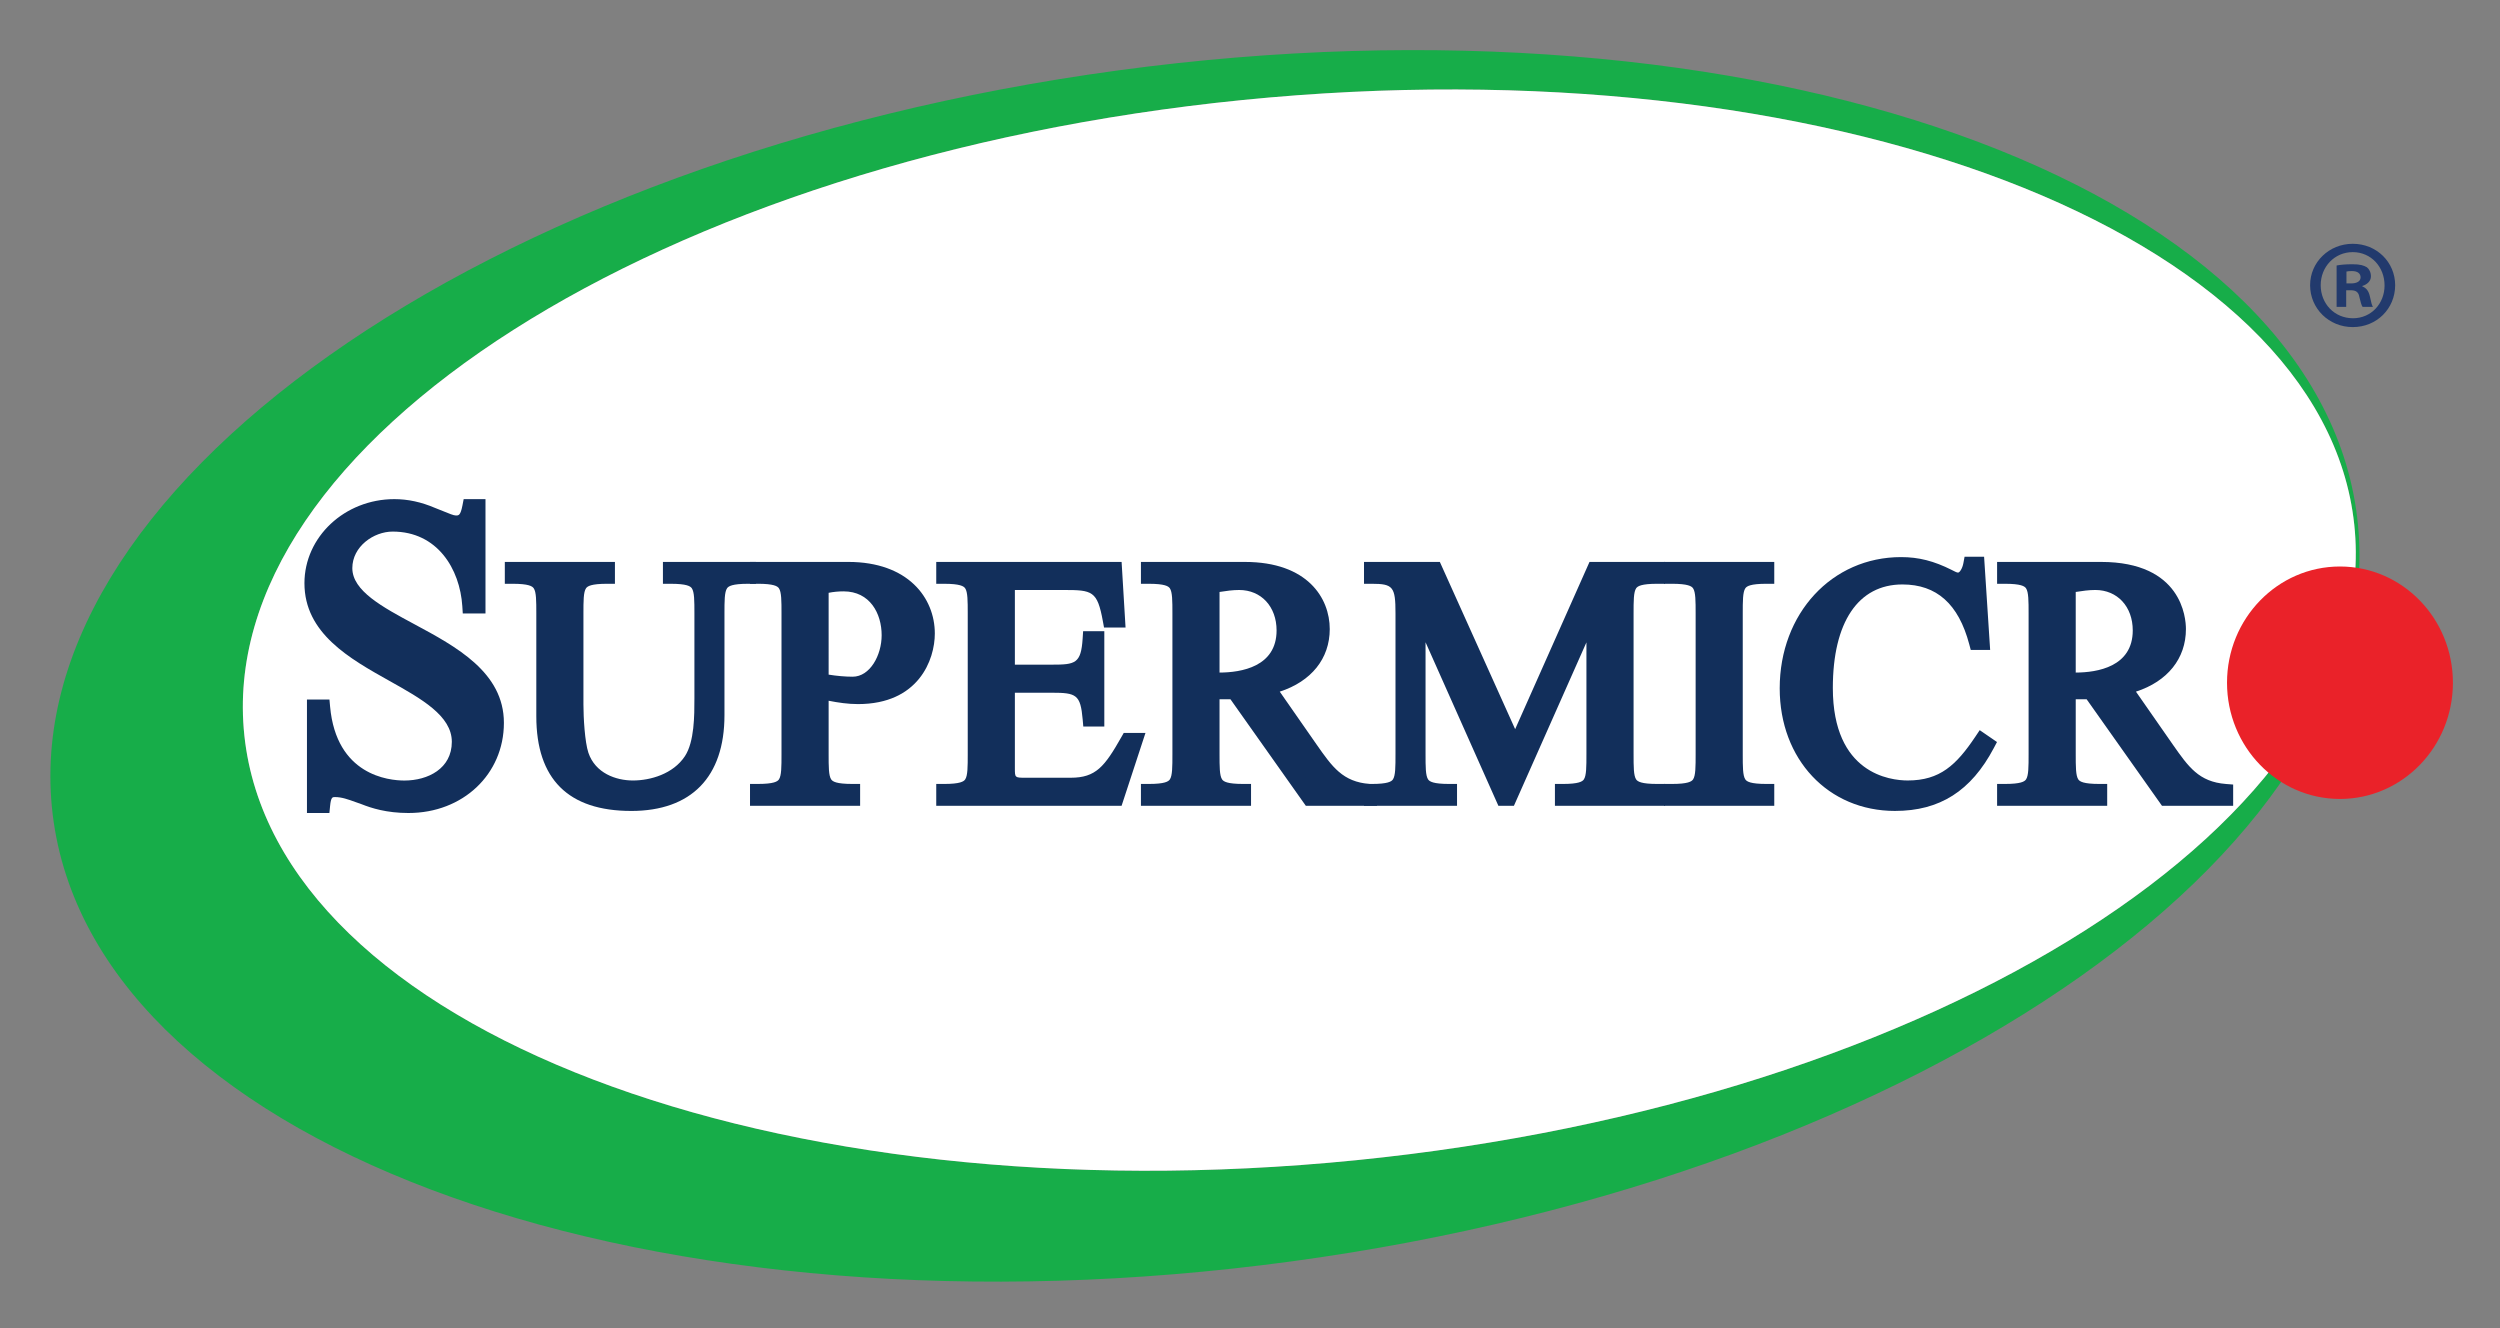 <svg xmlns="http://www.w3.org/2000/svg" role="img" viewBox="291.67 225.67 563.16 299.16"><rect x="291.67" y="225.67" width="563.16" height="299.16" fill="#808080" stroke="none"/><title>Super Micro Computer, Inc. (member) logo</title><defs><clipPath id="a" clipPathUnits="userSpaceOnUse"><path d="M0 577.471h877.456V0H0z"/></clipPath></defs><g clip-path="url(#a)" transform="matrix(1.333 0 0 -1.333 0 769.961)"><path fill="#17ad49" fill-opacity="1" fill-rule="nonzero" stroke="none" d="M447.93 212.251c-98.461-9.849-182.553 22.275-187.824 71.751-5.274 49.477 70.269 97.569 168.727 107.421 98.454 9.848 182.547-22.275 187.823-71.754 5.267-49.475-70.27-97.569-168.726-107.418m169.047 109.923c-8.089 55.579-101.746 88.823-209.193 74.254-107.444-14.572-187.991-71.44-179.903-127.018 8.087-55.576 101.746-88.823 209.193-74.251 107.443 14.57 187.99 71.438 179.903 127.015"/><path fill="#fff" fill-opacity="1" fill-rule="nonzero" stroke="none" d="M428.833 391.423c-98.458-9.852-174.001-57.944-168.728-107.421 5.272-49.476 89.364-81.599 187.825-71.751 98.456 9.849 173.993 57.943 168.725 107.419-5.275 49.479-89.368 81.601-187.822 71.753"/><path fill="#122f5b" fill-opacity="1" fill-rule="nonzero" stroke="none" d="M299.526 305.973h-1.276c-.495 7.647-5.306 13.835-13.089 13.835-4.035 0-8.138-3.129-8.138-7.5 0-10.122 25.615-11.871 25.615-26.144 0-7.571-5.801-13.911-14.79-13.911-3.253 0-5.589.656-7.429 1.385-1.911.658-3.326 1.31-5.024 1.31-1.628 0-1.981-1.237-2.124-2.695h-1.272v16.533h1.272c1.063-11.652 9.695-13.69 13.87-13.69 4.741 0 9.339 2.548 9.339 7.865 0 11.071-24.905 12.376-24.905 26.799 0 7.427 6.51 12.89 13.868 12.89 2.548 0 4.669-.656 6.369-1.383 1.77-.657 3.112-1.383 4.034-1.383 1.697 0 2.12 1.309 2.404 2.766h1.276z"/><path fill="#122f5b" fill-opacity="1" fill-rule="nonzero" stroke="none" d="M275.396 276.269c1.614 0 2.992-.498 4.452-1.026.32-.116.652-.236 1.002-.356 1.456-.576 3.698-1.313 6.999-1.313 7.804 0 13.468 5.295 13.468 12.59 0 6.958-6.992 10.716-13.755 14.351-6.099 3.279-11.86 6.376-11.86 11.793 0 5.277 4.891 8.822 9.46 8.822 6.028 0 10.793-3.41 13.043-8.92v7.211c-.534-.506-1.286-.86-2.358-.86-.9 0-1.836.389-3.023.88-.451.186-.942.39-1.471.586-2.096.895-3.955 1.301-5.909 1.301-6.918 0-12.547-5.189-12.547-11.568 0-6.913 6.613-10.615 13.008-14.195 6.119-3.425 11.897-6.66 11.897-12.605 0-6.311-5.525-9.186-10.66-9.186-1.933 0-10.368.503-13.821 8.984v-7.148c.488.395 1.156.659 2.075.659m12.453-5.339c-3.754 0-6.315.844-7.916 1.478-.308.104-.651.229-.983.349-1.343.485-2.403.868-3.554.868-.397 0-.662 0-.808-1.502l-.118-1.193h-3.792v19.177h3.801l.109-1.202c1.057-11.587 9.876-12.488 12.554-12.488 3.99 0 8.018 2.024 8.018 6.543 0 4.395-5.123 7.263-10.546 10.298-6.731 3.769-14.361 8.039-14.361 16.502 0 7.836 6.816 14.211 15.191 14.211 2.291 0 4.545-.487 6.889-1.489.502-.185 1.023-.4 1.503-.599.804-.333 1.637-.678 2.011-.678.467 0 .777 0 1.107 1.696l.207 1.07h3.687v-19.32h-3.837l-.08 1.237c-.405 6.271-4.202 12.599-11.769 12.599-3.225 0-6.817-2.538-6.817-6.179 0-3.837 5.086-6.571 10.47-9.465 7.099-3.816 15.145-8.141 15.145-16.679 0-8.685-6.926-15.234-16.111-15.234"/><path fill="#122f5b" fill-opacity="1" fill-rule="nonzero" stroke="none" d="M310.76 304.64c0 4.895 0 6.349-5.321 6.349v1.049h15.963v-1.049c-5.323 0-5.323-1.454-5.323-6.349v-15.38c0-2.272.227-6.528.908-8.566 1.301-3.843 5.038-5.589 8.774-5.589 3.679 0 7.754 1.453 9.903 4.717 1.814 2.797 1.814 7.34 1.814 10.485v14.333c0 4.895 0 6.349-5.32 6.349v1.049h13.074v-1.049c-5.32 0-5.32-1.454-5.32-6.349v-17.186c0-6.992-2.66-14.853-14.433-14.853-12.003 0-14.719 7.045-14.719 14.679z"/><path fill="#122f5b" fill-opacity="1" fill-rule="nonzero" stroke="none" d="M337.636 310.716c.639-.744.929-1.751 1.06-3.027.131 1.276.421 2.283 1.06 3.027zm-2.208-33.259c-1.299-1.29-2.878-2.191-4.51-2.777 1.828.587 3.333 1.514 4.51 2.777m-24.511 33.259c1.082-1.26 1.165-3.274 1.165-6.077v-17.36c0-8.495 3.494-12.661 11.262-13.276-3.67.689-6.488 2.96-7.609 6.266-.773 2.318-.977 6.893-.977 8.99v15.38c0 2.803.082 4.817 1.166 6.077zm14.563-39.437c-10.645 0-16.041 5.383-16.041 16v17.36c0 2.106 0 3.627-.436 4.265-.242.355-.865.763-3.563.763h-1.323v3.693h18.608v-3.693h-1.322c-2.7 0-3.324-.408-3.566-.763-.435-.638-.435-2.159-.435-4.265v-15.38c0-2.178.228-6.315.839-8.147 1.17-3.454 4.654-4.686 7.521-4.686 2.941 0 6.799 1.083 8.8 4.122 1.595 2.461 1.595 6.853 1.595 9.759v14.332c0 2.106 0 3.627-.436 4.266-.24.354-.864.762-3.562.762h-1.323v3.693h15.719v-3.693h-1.322c-2.698 0-3.321-.408-3.562-.762-.436-.639-.436-2.16-.436-4.266v-17.186c0-10.43-5.595-16.174-15.755-16.174"/><path fill="#122f5b" fill-opacity="1" fill-rule="nonzero" stroke="none" d="M357.516 291.53c2.095-.461 4.19-.873 6.286-.873 10.018 0 11.659 7.575 11.659 10.604 0 5.709-4.473 10.778-13.302 10.778h-15.284v-1.05c5.322 0 5.322-1.454 5.322-6.349v-23.769c0-4.893 0-6.352-5.322-6.352v-1.048h15.963v1.048c-5.322 0-5.322 1.459-5.322 6.352zm0 17.653c1.246.352 2.55.525 3.851.525 4.869 0 7.753-3.962 7.753-8.739 0-4.195-2.544-8.327-6.227-8.327-1.696 0-3.79.233-5.377.579z"/><path fill="#122f5b" fill-opacity="1" fill-rule="nonzero" stroke="none" d="M358.838 294.315c1.327-.219 2.825-.352 4.055-.352 2.934 0 4.905 3.623 4.905 7.006 0 3.692-1.988 7.417-6.432 7.417-.859 0-1.706-.082-2.528-.245zm5.214 16.318c3.823-1.178 6.39-4.884 6.39-9.664 0-3.521-1.661-7.255-4.5-8.85 7.95 1.092 8.197 8.265 8.197 9.142 0 4.034-2.685 8.696-10.087 9.372m-11.698-35.84h5.005c-1.082 1.26-1.165 3.275-1.165 6.078v29.313l.963.271c.357.101.716.188 1.078.262h-5.882c1.082-1.26 1.165-3.275 1.165-6.077v-23.769c0-2.803-.083-4.818-1.164-6.078m11.806-2.644h-18.608v3.692h1.323c2.697 0 3.321.408 3.564.764.435.639.435 2.16.435 4.266v23.769c0 2.106 0 3.627-.435 4.265-.243.355-.867.763-3.564.763h-1.323v3.692h16.606c10.102 0 14.625-6.076 14.625-12.099 0-4.429-2.734-11.925-12.981-11.925-1.698 0-3.363.249-4.964.565v-9.03c0-2.106 0-3.627.436-4.266.242-.356.866-.764 3.564-.764h1.322z"/><path fill="#122f5b" fill-opacity="1" fill-rule="nonzero" stroke="none" d="M388.99 294.679h7.529c4.471 0 6.227.462 6.565 5.649h1.02v-13.459h-1.02c-.451 5.126-1.982 5.71-6.565 5.71h-7.529v-14.097c0-2.389.678-2.914 3.058-2.914h7.698c4.98 0 6.792 2.388 9.733 7.576h1.078l-3.171-9.673h-29.042v1.048c5.326 0 5.326 1.459 5.326 6.352v23.769c0 4.894 0 6.349-5.326 6.349v1.049h28.759l.509-8.446h-1.132c-1.075 5.883-2.604 6.349-7.924 6.349h-9.566z"/><path fill="#122f5b" fill-opacity="1" fill-rule="nonzero" stroke="none" d="M403.614 310.716c.958-.339 1.726-.879 2.351-1.737l-.106 1.737zm-3.572-17.101c1.16-.255 2.061-.715 2.741-1.508v2.99c-.714-.81-1.638-1.248-2.741-1.482m-16.216-18.823h5.419c-.995.566-1.576 1.664-1.576 3.689v32.235h-3.844c1.083-1.26 1.166-3.274 1.166-6.077V280.87c0-2.802-.083-4.818-1.165-6.078m19.594 0h3.008l.884 2.697c-1.098-1.244-2.324-2.162-3.892-2.697m4.924-2.643h-31.321v3.691h1.321c2.701 0 3.325.409 3.568.764.434.639.434 2.16.434 4.266v23.769c0 2.106 0 3.627-.434 4.265-.242.355-.866.763-3.568.763h-1.321v3.693h31.324l.668-11.09h-3.637l-.199 1.083c-.934 5.12-1.767 5.265-6.623 5.265h-8.245V296h6.208c4.011 0 4.969.162 5.246 4.414l.08 1.236h3.581v-16.103h-3.553l-.105 1.205c-.37 4.199-1.067 4.505-5.249 4.505h-6.208v-12.776c0-1.562 0-1.591 1.737-1.591h7.698c4.265 0 5.742 1.893 8.583 6.905l.38.67h3.673z"/><path fill="#122f5b" fill-opacity="1" fill-rule="nonzero" stroke="none" d="M450.182 273.47v1.048c-5.153.408-7.189 3.264-9.964 7.226l-7.304 10.484c4.926 1.05 9.287 4.198 9.287 9.789 0 3.378-1.983 10.02-13.021 10.02h-16.245v-1.049c5.321 0 5.321-1.455 5.321-6.349V280.87c0-4.893 0-6.352-5.321-6.352v-1.048h15.964v1.048c-5.323 0-5.323 1.459-5.323 6.352v10.602h3.849l12.738-18.002zm-26.606 35.944c1.53.234 3.057.526 4.642.526 4.585 0 7.64-3.495 7.64-8.155 0-6.471-5.659-8.445-11.035-8.445h-1.247z"/><path fill="#122f5b" fill-opacity="1" fill-rule="nonzero" stroke="none" d="M424.897 308.285v-13.623c3.637.013 9.64.968 9.64 7.123 0 4.024-2.599 6.833-6.319 6.833-1.104 0-2.187-.154-3.321-.333m6.855 2.292c3.284-1.364 5.428-4.65 5.428-8.792 0-3.943-1.921-6.862-5.36-8.438l.819.174c2.477.529 8.24 2.413 8.24 8.497 0 1.866-.705 7.593-9.127 8.559m-13.338-35.785h5.004c-1.081 1.26-1.164 3.276-1.164 6.078v29.681l1.086.165h-4.927c1.083-1.26 1.166-3.274 1.166-6.077V280.87c0-2.802-.083-4.818-1.165-6.078m22.433 0h4.002c-2.391 1.451-3.977 3.716-5.713 6.194l-8.327 11.953c-.731-.261-1.521-.467-2.364-.618zm10.657-2.643h-12.026l-12.736 18.002h-1.845v-9.281c0-2.106 0-3.627.437-4.266.242-.355.866-.764 3.565-.764h1.322v-3.691h-18.607v3.691h1.321c2.697 0 3.321.408 3.565.764.434.639.434 2.16.434 4.266v23.769c0 2.106 0 3.627-.434 4.266-.244.355-.867.762-3.565.762h-1.321v3.693h17.566c10.586 0 14.342-6.11 14.342-11.342 0-4.997-3.119-8.849-8.447-10.579l6.228-8.94c2.657-3.793 4.412-6.301 8.985-6.663l1.216-.096z"/><path fill="#122f5b" fill-opacity="1" fill-rule="nonzero" stroke="none" d="M458.502 305.746h-.113v-24.875c0-4.893 0-6.352 5.321-6.352v-1.048h-13.077v1.048c5.322 0 5.322 1.459 5.322 6.352v23.826c0 4.662-.566 6.292-5.322 6.292v1.049h10.641l13.587-30.176 13.416 30.176h10.585v-1.049c-5.317 0-5.317-1.454-5.317-6.349v-23.769c0-4.893 0-6.352 5.317-6.352v-1.048h-15.965v1.048c5.323 0 5.323 1.459 5.323 6.352v24.875h-.114l-14.321-32.275h-.907z"/><path fill="#122f5b" fill-opacity="1" fill-rule="nonzero" stroke="none" d="M457.19 307.067h2.171l13.969-31.364 1.417 3.194-14.328 31.819h-4.582c.86-.905 1.213-2.156 1.353-3.649m-1.079-32.275h2.12c-.639.744-.929 1.751-1.06 3.028-.13-1.277-.421-2.284-1.06-3.028m32.266 0h5.009c-1.081 1.26-1.163 3.275-1.163 6.078v23.769c0 2.803.082 4.817 1.163 6.077h-4.25l-1.623-3.649h2.028V280.87c0-2.803-.082-4.818-1.164-6.078m11.806-2.643h-18.608v3.691h1.321c2.699 0 3.323.409 3.565.764.437.639.437 2.16.437 4.266v18.895l-12.254-27.616h-2.625l-12.308 27.635V280.87c0-2.106 0-3.627.435-4.266.242-.356.866-.764 3.564-.764h1.321v-3.691h-15.72v3.691h1.321c2.699 0 3.323.408 3.565.764.435.639.435 2.16.435 4.266v23.826c0 4.459-.412 4.971-4 4.971h-1.321v3.692h12.817l12.725-28.261 12.565 28.261h12.765v-3.692h-1.321c-2.695 0-3.319-.408-3.561-.762-.435-.639-.435-2.16-.435-4.266V280.87c0-2.106 0-3.627.435-4.266.243-.356.866-.764 3.561-.764h1.321z"/><path fill="#122f5b" fill-opacity="1" fill-rule="nonzero" stroke="none" d="M511.994 280.87c0-4.893 0-6.352 5.324-6.352v-1.048h-15.966v1.048c5.322 0 5.322 1.459 5.322 6.352v23.769c0 4.895 0 6.349-5.322 6.349v1.049h15.966v-1.049c-5.324 0-5.324-1.454-5.324-6.349z"/><path fill="#122f5b" fill-opacity="1" fill-rule="nonzero" stroke="none" d="M506.832 274.793h5.005c-1.082 1.26-1.164 3.275-1.164 6.078v23.769c0 2.802.082 4.817 1.164 6.077h-5.006c1.083-1.26 1.166-3.275 1.166-6.077v-23.769c0-2.803-.083-4.818-1.165-6.078m11.809-2.644h-18.61v3.692h1.322c2.698 0 3.322.408 3.565.764.435.639.435 2.16.435 4.266v23.769c0 2.106 0 3.627-.435 4.265-.243.355-.866.763-3.565.763h-1.322v3.692h18.61v-3.692h-1.323c-2.701 0-3.325-.408-3.567-.763-.436-.638-.436-2.159-.436-4.265v-23.769c0-2.106 0-3.627.437-4.266.242-.355.866-.764 3.566-.764h1.323z"/><path fill="#122f5b" fill-opacity="1" fill-rule="nonzero" stroke="none" d="M553.714 299.804h-.851c-1.753 6.584-5.545 11.07-12.564 11.07-7.528 0-13.081-6.001-13.081-18.818 0-12.935 7.534-16.951 13.984-16.951 6.001 0 9.114 2.91 12.512 7.978l.847-.583c-3.451-6.523-8.093-9.9-15.511-9.9-10.808 0-18.165 8.501-18.165 19.395 0 11.42 7.695 20.857 19.184 20.857 2.944 0 5.323-.699 7.986-2.036.452-.235 1.073-.584 1.639-.584 1.245 0 1.982 1.455 2.208 2.681h.961z"/><path fill="#122f5b" fill-opacity="1" fill-rule="nonzero" stroke="none" d="M549.242 308.946c1.06-.963 1.989-2.136 2.782-3.514l-.28 4.313c-.534-.507-1.214-.835-2.05-.835-.154 0-.306.013-.452.036m-16.166 1.195c-6.572-2.798-10.87-9.584-10.87-18.146 0-10.469 7.079-18.069 16.834-18.073-6.698.875-13.144 5.97-13.144 18.134 0 8.743 2.588 15.043 7.18 18.085m5.974-38.862c-11.292 0-19.488 8.712-19.488 20.716 0 12.644 8.816 22.179 20.507 22.179 2.974 0 5.539-.651 8.578-2.178l.121-.063c.253-.132.725-.38.926-.38.283 0 .741.699.907 1.6l.201 1.082h3.299l1.023-15.752h-3.277l-.261.981c-1.808 6.788-5.501 10.087-11.287 10.087-7.473 0-11.76-6.376-11.76-17.495 0-14.503 9.693-15.63 12.663-15.63 5.428 0 8.199 2.598 11.414 7.393l.743 1.11 2.921-2.006-.551-1.04c-3.828-7.235-9.129-10.604-16.679-10.604"/><path fill="#122f5b" fill-opacity="1" fill-rule="nonzero" stroke="none" d="M594.866 273.47v1.048c-5.152.408-7.188 3.264-9.963 7.226l-7.304 10.484c4.928 1.05 9.285 4.198 9.285 9.789 0 3.378-1.981 10.02-13.018 10.02h-16.247v-1.049c5.322 0 5.322-1.455 5.322-6.349V280.87c0-4.893 0-6.352-5.322-6.352v-1.048h15.962v1.048c-5.319 0-5.319 1.459-5.319 6.352v10.602h3.849l12.733-18.002zm-26.604 35.944c1.525.234 3.054.526 4.64.526 4.589 0 7.642-3.495 7.642-8.155 0-6.471-5.66-8.445-11.037-8.445h-1.245z"/><path fill="#122f5b" fill-opacity="1" fill-rule="nonzero" stroke="none" d="M569.585 308.286v-13.624c3.637.014 9.637.97 9.637 7.124 0 4.023-2.599 6.833-6.32 6.833-1.103 0-2.186-.155-3.317-.333m6.853 2.292c3.283-1.365 5.427-4.65 5.427-8.792 0-3.943-1.922-6.863-5.36-8.439l.82.175c2.477.528 8.238 2.411 8.238 8.496 0 1.866-.706 7.593-9.125 8.56m-13.339-35.785h5.007c-1.082 1.26-1.165 3.275-1.165 6.078v29.679l1.086.167h-4.929c1.083-1.26 1.165-3.275 1.165-6.077v-23.769c0-2.803-.082-4.818-1.164-6.078m22.428 0h4.007c-2.391 1.451-3.977 3.715-5.713 6.194l-8.326 11.952c-.731-.26-1.52-.466-2.364-.618l.059-.085zm10.662-2.644H584.16l-12.732 18.002h-1.843v-9.28c0-2.106 0-3.627.436-4.267.242-.355.864-.763 3.56-.763h1.321v-3.692h-18.605v3.692h1.322c2.697 0 3.322.408 3.565.763.436.64.436 2.161.436 4.267v23.769c0 2.105 0 3.626-.436 4.265-.242.355-.866.762-3.565.762h-1.322v3.693h17.569c13.65 0 14.341-9.448 14.341-11.342 0-4.997-3.119-8.849-8.445-10.579l6.226-8.939c2.658-3.794 4.413-6.301 8.983-6.663l1.218-.096z"/><path fill="#ea2229" fill-opacity="1" fill-rule="nonzero" stroke="none" d="M633.325 292.947c0-10.848-8.544-19.641-19.086-19.641-10.543 0-19.087 8.793-19.087 19.641 0 10.851 8.544 19.641 19.087 19.641 10.542 0 19.086-8.79 19.086-19.641"/><path fill="#223a6d" fill-opacity="1" fill-rule="nonzero" stroke="none" d="M615.334 360.424h.769c.894 0 1.62.3 1.62 1.024 0 .64-.471 1.067-1.493 1.067-.427 0-.724-.043-.896-.086zm-.043-3.966h-1.621v6.995c.64.128 1.535.213 2.687.213 1.323 0 1.919-.213 2.433-.512.384-.298.682-.853.682-1.535 0-.768-.598-1.365-1.451-1.621v-.086c.683-.255 1.067-.767 1.28-1.705.214-1.068.341-1.493.512-1.749h-1.749c-.213.256-.341.896-.555 1.706-.127.768-.554 1.109-1.45 1.109h-.768zm-4.309 3.668c0-3.114 2.303-5.587 5.461-5.587 3.072 0 5.332 2.473 5.332 5.544 0 3.114-2.26 5.631-5.375 5.631s-5.418-2.517-5.418-5.588m12.584 0c0-3.967-3.113-7.081-7.166-7.081-4.009 0-7.208 3.114-7.208 7.081 0 3.881 3.199 6.996 7.208 6.996 4.053 0 7.166-3.115 7.166-6.996"/></g></svg>